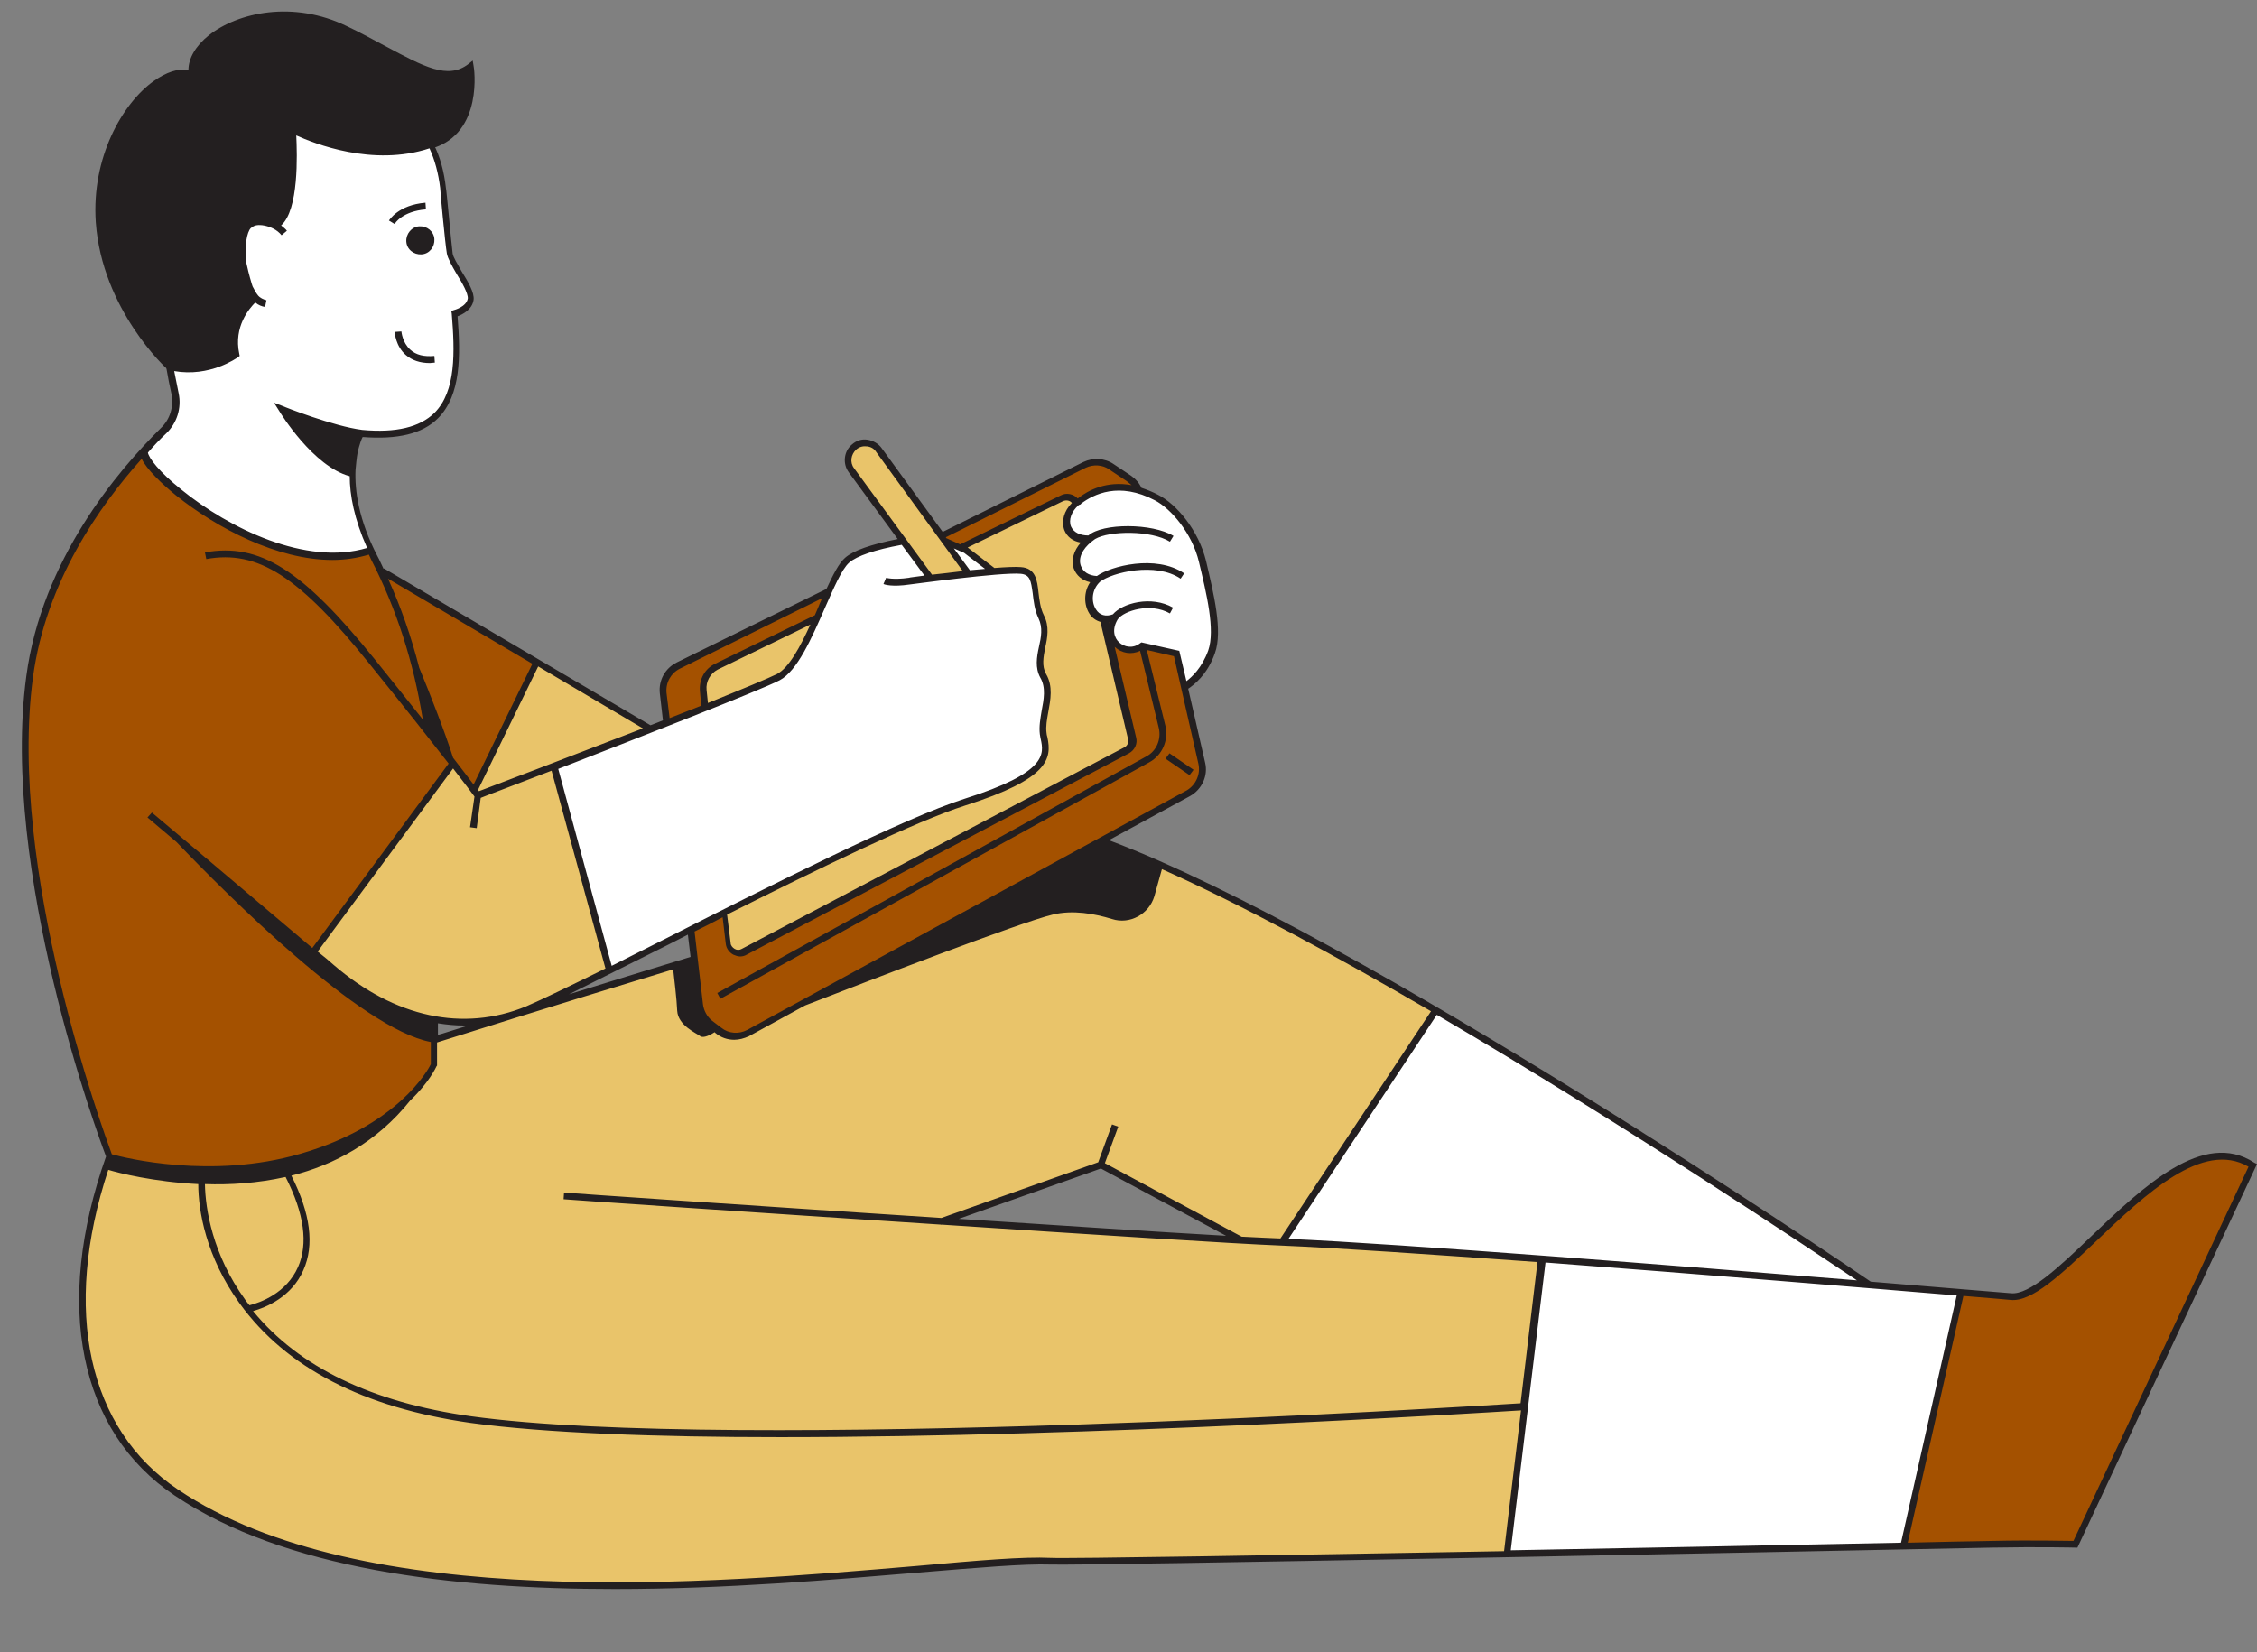 <?xml version="1.0" encoding="UTF-8" standalone="no"?><svg xmlns="http://www.w3.org/2000/svg" xmlns:xlink="http://www.w3.org/1999/xlink" fill="#000000" height="370.9" preserveAspectRatio="xMidYMid meet" version="1" viewBox="-4.9 -2.6 506.6 370.9" width="506.6" zoomAndPan="magnify"><rect x="-4.9" y="-2.6" width="506.6" height="370.9" fill="#808080" stroke="none"/><g id="change1_1"><path d="M283,276.2l34.5-52c-27.2-15.9-54.8-30.6-75.2-38.1l-91.3,26.6c-33.8,10.3-58.3,18-58.3,18l-73,26.2 c-10.7,30.2-9,59.4,15,75.5c53.4,35.9,169.8,14.3,196.2,15.4c3.8,0.2,51.5-0.7,102.4-1.6l8-66.2C317.3,278.2,295.2,276.7,283,276.2z M206.3,271.7l35.9-12.7l31.4,16.9L206.3,271.7z" fill="#e9c46a"/></g><g id="change2_1"><path d="M115.5,146.3l-14,28.6l-1.6,0.5l-3.1-0.8c0.6,5.5-4.1,2.1-4.1,8.3c0,19-0.1,53.4-0.1,53.4 s-6.2,13.8-29.9,20.6c-21.9,6.3-43.1,0-43.1,0S-4.4,194.9,1.7,149.3c3.1-22.9,16.6-40.7,25.5-50.4c-0.5,4.7,29.4,29.4,51,22.1v0 c0.3,0.5,0.5,1.1,0.8,1.6c0.6,1.1,1.1,2.2,1.6,3.3c0.1-0.1,0.1-0.1,0.2-0.2L115.5,146.3z" fill="#a45100"/></g><g id="change1_2"><path d="M119.3,169.5l12.6,45.7c-8.2,4.1-14.8,7.3-18.4,8.8c-14.6,6-30.4,2.3-44-9.4c-1.1-1-2.5-2.1-4-3.4l31.3-42.6 c2.4,3.1,4,5.2,4.8,6.3l14-28.6l25.6,14.8l-31.4,12.1C112.4,172.1,115.7,170.9,119.3,169.5z" fill="#e9c46a"/></g><g id="change2_2"><path d="M500.7,259l-39.8,85c0,0-8-0.2-18.7,0c-5.6,0.1-12.3,0.2-19.9,0.4l12.9-56.9c7.1,0.6,11.2,0.9,11.2,0.9 C457.9,289.6,482.8,247.3,500.7,259z M248.5,104.7l-3.9-2.6c-1.8-1.2-4.1-1.4-6.1-0.4l-91.1,45.1c-2.3,1.1-3.6,3.6-3.3,6.1l8,70 c0.2,1.6,1,3.1,2.3,4.1l2.1,1.6c1.9,1.5,4.5,1.7,6.7,0.6l98.7-53.8c2.4-1.3,3.6-4,3-6.7L251,108.4 C250.7,106.9,249.8,105.6,248.5,104.7z" fill="#a45100"/></g><g id="change3_1"><path d="M248.1,165.8L162.3,211c-1.5,0.8-3.4-0.2-3.6-1.9l-2.2-18.7c5.8-4,11.7-8,17.4-11.9c-3.3-1.2-6.3-3-9-5.3 c-4.2-3.6-7.4-8.2-10.1-13c-0.7-1.2-1.2-2.6-1.6-3.9l-0.4-3.9c-0.2-2.2,1-4.3,3-5.3l22.6-11c4.2,0,7.7,2.7,11.9,3.7 c2.3,0.5,4.8,0.4,6.7,1.7c1.2,0.8,2,2,2.7,3.2c2,3.2,3.7,6.7,4.3,10.4c0.2,1.6,0.2,3.1,0.1,4.7c1-0.5,2-1,2.9-1.5 c20.2-9.7,16.2-13.9,15.1-17.6c-1.1-3.7,1.1-9.1-1.8-12.8c-2.5-3.2-13.9-1.4-9.6-7.4l22.9-11.1c1.3-0.6,2.7-0.1,3.3,1.1c0,0,0,0,0,0 c-3.5,3-2.8,7.8,2,8.1l0.2,0.7c-3.7,3.5-2.2,7.9,1.9,8.3l0.1,0.6c-2.5,2.9-1.2,7.7,1.9,8.3l0,0l6.3,26.7 C249.6,164.2,249.1,165.3,248.1,165.8z" fill="#e9c46a"/></g><g id="change4_1"><path d="M92.1,30.7c-4.6,1.4-7.9,7-10.8,11.9c-1,1.7-1.9,3.3-2.9,4.7c-2.3,3.3-3.7,7.2-5.1,10.9 c-0.5,1.3-0.9,2.5-1.4,3.7c-1.6,4.1-3.7,8.2-6,12c-2.9,4.7-5.6,7.8-8.7,10.1c-3.2,2.3-6.8,3.5-10.2,3.5c-0.9,0-1.8-0.1-2.7-0.3 c-3.8-0.8-7.8-3.8-11.6-6.9c-0.2-0.1-14.7-13.4-16.1-33c-1-14.6,6-26.7,13-31.7c2.8-2,5.5-2.9,7.8-2.5C37.4,10.5,39,7.7,42,5.3 c6.5-5.1,18.9-7.9,31-2c3.2,1.5,6,3.1,8.5,4.4c8.8,4.7,14.1,7.6,18.7,4.1l1-0.8l0.2,1.2C101.5,12.4,103.7,27.3,92.1,30.7z" fill="#231f20"/></g><g id="change5_1"><path d="M368.1,255.2c11.9,7.5,46.6,30.6,46.6,30.6l20.5,1.7c0,0-12.7,56.1-12.9,56.9c-0.2,0.9-89.1,1.8-89.1,1.8 l8-66.2l-58.3-3.8l34.5-52C317.4,224.2,355.6,247.3,368.1,255.2z M265,123.4c-1.7-6.9-6.7-12.4-10.3-14.3c-8-4.2-14.1-1.9-17.8,1.3 c-3.7,3.2-2.8,8.4,2.9,8.2c-4.9,3.8-3.1,9,1.9,9c-3.9,3.4-1.3,10.7,3.9,8.5c-3.2,4.9,2.1,9.3,6,6.4l7.7,1.8l1.7,7.4 c0,0,4.1-2,6.1-7.9C268.7,138.9,266.8,130.9,265,123.4z M229.3,162c-0.6-3.8,2.3-8.9,0-12.9c-2.3-4.1,1.8-8.7-0.5-13.3 c-2.2-4.6,0-10.1-4.6-10.4c-1.2-0.1-3.4,0-6,0.3l-6.2-4.7l-6.9-3.1c0,0-15.7,1.6-19.9,5.3c-4.2,3.7-8.9,22.9-15.4,26.3 c-4.3,2.2-31.8,12.9-50.3,20l12.4,45.8l0,0c24.7-12.4,64-32.7,80-37.8C233.2,170.6,229.8,165.8,229.3,162z M97.1,67.8 c0,0,3.3-0.9,3.7-3.3c0.3-2.4-4.4-8-4.7-10.3c-0.3-2.3-1.5-14.6-1.5-14.6c-0.4-3.6-1.2-6.8-2.7-9.7c-14.9,5.2-31.1-3.2-31.1-3.2 s1.6,19.3-3.9,21.4c0,0-3.7-2-5.9,0c-2.2,2-2.1,11.5,1.5,16.1c0,0-6,4.9-4.3,12.7c0,0-6.5,4.8-14.7,2.8c0.4,2.3,0.8,4.4,1.2,6.1 c0.6,3-0.4,6.1-2.6,8.3c-1.3,1.2-2.9,2.8-4.6,4.7c-0.5,4.7,29.4,29.4,51,22.1v0c-7.9-16.6-2.2-26.3-2.2-26.3 C97.9,96.7,98,83,97.1,67.8z" fill="#ffffff"/></g><g id="change3_2"><path d="M186.8,97.8c1.7-1.4,4.3-1.1,5.6,0.7l20.1,27.8l-8.6,1L186.2,103C185,101.3,185.3,99.1,186.8,97.8z" fill="#e9c46a"/></g><g id="change4_2"><path d="M501.1,258.4c-11.4-7.5-24.9,5.3-36.8,16.7c-7,6.7-13.7,13-17.8,12.6c-0.4,0-13.1-1.1-31.5-2.6 c-4.8-3.3-114.5-77.8-171-99.1l18.2-9.9c2.7-1.5,4.1-4.6,3.4-7.5l-3.8-16.6c1.2-0.8,4.3-3.1,6-8c1.8-5-0.3-13.4-2-20.7 c-1.7-6.9-6.6-12.7-10.7-14.8c-1.3-0.7-2.6-1.2-3.8-1.6c-0.5-1.1-1.3-2-2.3-2.7l-3.9-2.6c-2-1.4-4.7-1.5-6.8-0.5l-31.6,15.7L193,98 c-0.7-1-1.9-1.7-3.2-1.9c-1.3-0.2-2.5,0.2-3.5,1.1c-1.8,1.5-2.1,4.3-0.7,6.2l11,15c-6,1.2-10,2.6-11.8,4.2c-1.4,1.2-2.7,3.8-4.2,7 L147,146.1c-2.6,1.3-4.1,4-3.8,6.9l0.7,6.1c-0.9,0.4-1.8,0.7-2.8,1.1L81.3,125l-0.1,0.1c-0.5-1-0.9-2-1.4-2.9 c-4.2-8.1-5.1-14.7-4.9-19.3c0.1-0.9,0.2-2.5,0.5-4.1c0.4-1.6,0.8-2.8,1.1-3.3c7.8,0.6,13.4-0.7,16.9-4.2c5.2-5.2,5.1-14.1,4.4-22.9 c1.1-0.4,3.3-1.5,3.6-3.7c0.2-1.6-1.2-4-2.7-6.4c-0.9-1.6-1.9-3.2-2-4c-0.3-2.3-1.4-14.5-1.5-14.6c-0.4-3.7-1.3-7.1-2.8-10l-0.3-0.6 l-0.6,0.2c-14.4,5.1-30.4-3.1-30.5-3.2l-1.2-0.6l0.1,1.4c0.4,5.1,0.7,18.4-3.2,20.5c-1.4-0.7-3.1-1.1-4.7-0.7 c-0.3,0.1-0.7,0.2-1,0.4c0,0,0,0,0,0c0,0-0.1,0-0.1,0.1c-0.1,0.1-0.2,0.1-0.3,0.2c-1.5,1.1-2.8,3.4-2.1,8.6c0.2,2.2,0.7,4.5,1.6,6.4 c0.3,0.7,0.6,1.3,1,1.8c-1.5,1.4-5.3,5.9-4.1,12.4c-1.5,0.9-7,4-13.7,2.4l-1.1-0.3l0.2,1.1c0.4,2.3,0.8,4.4,1.2,6.1 c0.5,2.8-0.3,5.6-2.4,7.6C21.5,103.1,4.5,123,1,149.2C-4.9,192.9,17.2,252.6,18.9,257c-11.8,33.3-6.1,61.7,15.4,76.1 c24.7,16.6,62.4,21,98.8,21c24.9,0,49.1-2.1,68.2-3.7c13.3-1.1,23.7-2,29.6-1.8c7.1,0.3,163.6-2.8,211.4-3.8c10.5-0.2,18.6,0,18.6,0 l0.5,0l40.3-86.1L501.1,258.4z M434.3,288.2l-12.5,55.5c-23.5,0.5-56,1.1-87.6,1.7l7.8-64.6C376.6,283.4,415.1,286.6,434.3,288.2z M284.3,275.5l33.3-50.3c42.7,25,84.1,52.8,94.3,59.6C372.4,281.6,309.7,276.6,284.3,275.5z M244.7,203.7c4,1.3,8.3-1.1,9.5-5.1 l1.7-6.1c17.9,8,39.3,19.6,60.4,31.9l-33.8,51c-2.1-0.1-5.1-0.2-8.7-0.4l-30.7-16.5l3-8.2l-1.4-0.5l-3.1,8.5l-35.2,12.5 c-41.6-2.7-83.9-5.6-84.7-5.7l-0.1,1.5c0.8,0.1,43.2,3,84.8,5.7l0,0.1l0.1-0.1c33.2,2.2,65.8,4.3,76.2,4.7c12.1,0.5,33.8,2,57.5,3.7 l-3.8,31.7c-11.2,0.7-176.6,11.1-235.7,2.9c-22.1-3.1-38.5-11-48.8-23.6c2.9-0.8,8.7-3.2,11.3-9.2c2.5-5.6,1.6-12.7-2.7-21.2 c9.6-2.4,19.2-7.5,26.7-16.9c4.3-4.1,5.8-7.5,5.9-7.7l0.1-0.1l0-0.2c0,0,0-1.2,0-5c3.5-1.1,24.6-7.8,53-16.4 c0.2,1.9,0.8,6.7,0.9,9.3c0.2,3.3,4.3,5,5.2,5.7c0.7,0.5,2.3-0.3,3.2-0.9l0.2,0.2c1.2,1,2.7,1.5,4.2,1.5c1.1,0,2.2-0.3,3.3-0.8 l12.6-6.9c13.9-5.4,48.4-18.7,55.6-20.4C235.9,201.6,240.8,202.5,244.7,203.7z M242.2,259.7l28.1,15.1c-14.5-0.8-36.9-2.3-60-3.8 L242.2,259.7z M51.1,290.4c-0.3-0.4-0.7-0.8-1-1.3c-7.3-10.1-8.9-20.3-9-25.9c5.6,0.2,11.8-0.2,18.1-1.6c4.2,8.2,5.1,15,2.8,20.2 C59.4,287.7,53.5,289.8,51.1,290.4z M102.1,183.3l0.9-6.8c1.7-0.7,7.9-3,15.9-6.1l12.1,44.4c-7.9,3.9-14.3,7-17.8,8.5 c-14.1,5.8-29.5,2.5-43.2-9.3c-1-0.9-2.2-1.9-3.6-3l30.4-41.1c2.7,3.5,4.3,5.6,4.8,6.3l-1,6.9L102.1,183.3z M145.2,209.4 c1.4-0.7,2.9-1.5,4.3-2.2l0.6,5c-10.1,3.1-19.3,5.9-27.3,8.4C128.8,217.6,136.6,213.7,145.2,209.4z M100.2,227.6 c-3.3,1-5.6,1.8-6.8,2.1c0-0.8,0-1.6,0-2.6c1.9,0.3,3.9,0.5,5.8,0.5C99.5,227.6,99.9,227.6,100.2,227.6z M264.1,168.9 c0.5,2.3-0.6,4.7-2.6,5.9l-98.7,53.8c-1.9,1-4.2,0.8-5.8-0.5l-2.1-1.6c-1.1-0.9-1.8-2.2-2-3.6l-1.9-16.4c2.1-1,4.2-2.1,6.3-3.2 l0.7,5.9c0.1,1.1,0.8,2,1.7,2.5c0.5,0.2,1,0.4,1.5,0.4c0.5,0,1-0.1,1.5-0.4l85.8-45.2c1.3-0.7,2-2.2,1.6-3.6l-4.8-20.3c0,0,0,0,0,0 c1.6,1.5,3.8,1.8,5.7,0.9l4.2,17.3c0.6,2.5-0.5,5.2-2.8,6.4l-96.3,53.1l0.7,1.3l96.3-53.1c2.9-1.6,4.3-4.9,3.6-8.1l-4.2-17.1 l6.1,1.4L264.1,168.9z M230.2,162.9c-0.1-0.4-0.2-0.7-0.2-1c-0.2-1.4,0.1-3,0.4-4.7c0.5-2.7,1.1-5.8-0.5-8.5c-1-1.8-0.6-3.8-0.2-5.9 c0.5-2.2,1-4.8-0.3-7.3c-0.8-1.6-1-3.5-1.2-5.1c-0.3-2.7-0.6-5.5-4-5.7c-1.2-0.1-3.3,0-5.9,0.2l-6-4.6l0,0l21.4-10.4 c0.7-0.3,1.5-0.2,2,0.4c-1.8,1.8-2.4,4.1-1.7,6.1c0.6,1.5,1.9,2.5,3.7,2.8c-1.6,1.8-2.2,3.9-1.6,5.8c0.6,1.6,1.9,2.7,3.7,3.1 c-1.5,2.2-1.4,5.1-0.2,7c0.6,1,1.5,1.6,2.5,1.9l6.2,26.3c0.2,0.8-0.2,1.6-0.9,1.9l-85.8,45.2c-0.5,0.3-1.1,0.3-1.6,0 c-0.5-0.3-0.9-0.8-0.9-1.3l-0.8-6.4c20.7-10.4,42.5-21,53.5-24.5C230.6,172.2,231.2,167.7,230.2,162.9z M216.2,125.1 c-1.1,0.1-2.2,0.2-3.4,0.3l-3.6-4.9l2.3,1L216.2,125.1z M244,137.1C244,137.1,244.1,137.1,244,137.1c0.1,0.1,0.1,0.1,0,0.2 L244,137.1z M254.3,109.7c3.7,1.9,8.4,7.5,9.9,13.8c1.7,7.1,3.7,15.3,2.1,19.9c-1.4,3.9-3.7,6-4.9,6.9l-1.6-6.8l-8.5-1.9l-0.3,0.2 c-1.7,1.3-3.6,0.8-4.7-0.2c-1.1-1-1.7-2.9-0.3-5.2c1.4-1.9,7.3-3.8,11.7-1.3l0.7-1.3c-4.9-2.8-11.4-1-13.5,1.5 c-1.6,0.6-3,0.2-3.8-1.1c-1.1-1.7-1-4.4,0.9-6.2c2.7-2.1,12.5-4.5,18.1-0.7l0.8-1.2c-6.4-4.3-16.5-1.6-19.6,0.6 c-1.8-0.1-3.1-0.9-3.6-2.3c-0.6-1.7,0.3-3.7,2.4-5.4l0.8-0.6c3.2-1.9,12.6-2,16.8,0.6l0.8-1.3c-4.8-2.9-15.9-2.9-19.1-0.1 c-1.9,0-3.3-0.7-3.9-2c-0.6-1.5,0.1-3.4,1.7-4.8c0.1,0,0.1-0.1,0.2-0.1l0.3-0.1c0,0,0-0.1,0-0.1 C240.6,108.3,246.3,105.5,254.3,109.7z M238.8,102.4c1.7-0.8,3.8-0.7,5.3,0.4l3.9,2.6c0.4,0.3,0.7,0.6,1.1,0.9 c-5.6-1-9.7,1.1-12.1,3c-0.9-1-2.5-1.4-3.8-0.7l-22.6,11l-3.1-1.4l-0.1-0.2L238.8,102.4z M186.8,102.5c-1-1.3-0.7-3.1,0.5-4.2 c0.7-0.6,1.5-0.8,2.4-0.7c0.9,0.1,1.6,0.5,2.1,1.3l19.4,26.7c-2.5,0.3-4.9,0.6-6.9,0.8L186.8,102.5z M147.7,147.5l31.9-15.8 c-0.2,0.6-0.5,1.1-0.7,1.7c-0.3,0.7-0.6,1.4-0.9,2.1l-22.4,10.9c-2.3,1.1-3.6,3.5-3.4,6.1l0.3,3.3c-2.2,0.9-4.6,1.8-7.1,2.8 l-0.7-5.7C144.5,150.6,145.7,148.5,147.7,147.5z M177,137.6c-2.3,5-4.8,9.7-7.5,11.1c-1.8,0.9-7.8,3.4-15.5,6.5l-0.3-2.9 c-0.2-1.9,0.8-3.7,2.5-4.6L177,137.6z M170.1,150.1c4-2.1,7.2-9.5,10.1-16.1c2-4.5,3.8-8.8,5.5-10.3c1.7-1.5,5.8-2.9,11.8-4l5.1,6.9 c-2,0.3-3.3,0.4-3.5,0.5c-3.5,0.5-5.1,0-5.1,0l-0.6,1.4c0.2,0.1,1.9,0.7,5.9,0.1c0.2,0,20.5-2.8,24.9-2.4c2.1,0.2,2.3,1.5,2.7,4.4 c0.2,1.7,0.4,3.7,1.3,5.6c1,2.1,0.6,4.2,0.1,6.4c-0.5,2.3-0.9,4.7,0.3,6.9c1.3,2.2,0.8,4.9,0.3,7.5c-0.3,1.8-0.6,3.5-0.4,5.2 c0.1,0.4,0.1,0.8,0.2,1.1c0.7,3.3,1.6,7.5-17.1,13.4c-13.5,4.3-43.2,19.3-67.1,31.4c-4.3,2.2-8.4,4.2-12.1,6.1l-12-44.2 C138.9,162.8,165.9,152.3,170.1,150.1z M139.4,160.9c-16.3,6.3-33.6,12.9-36.8,14.1c-0.1-0.1-0.1-0.2-0.2-0.3l13.5-27.7L139.4,160.9 z M114.6,146.4l-13.2,27.1c-1-1.3-2.5-3.3-4.6-6c-1.8-5.7-5.2-14.4-7.6-20.2c-1.8-7-4.1-13.6-7-20L114.6,146.4z M32.4,94.7 c2.4-2.3,3.5-5.7,2.8-9c-0.3-1.4-0.6-3.1-1-5c8,1.4,14-2.9,14.3-3.1l0.4-0.3l-0.1-0.5c-1.3-6.1,2.3-10.2,3.6-11.5 c0.7,0.6,1.5,0.9,2.2,1l0.3-1.5c-0.7-0.2-1.4-0.5-1.9-1.1c-0.5-0.6-0.8-1.3-1.2-2c-0.1-0.2-0.1-0.4-0.2-0.6c-0.6-2-1-3.7-1.3-5.1 c-0.3-3.4,0.2-6.5,1.1-7.4c0,0,0,0,0,0c0.1-0.1,0.2-0.1,0.3-0.2c0,0,0.1-0.1,0.1-0.1c0.1,0,0.1-0.1,0.2-0.1c0.1,0,0.1-0.1,0.2-0.1 c0.1,0,0.2-0.1,0.3-0.1c0,0,0,0,0,0c1.8-0.4,3.9,0.7,3.9,0.7l0,0c0.8,0.4,1.4,0.9,1.9,1.5l1.2-1c-0.3-0.4-0.8-0.8-1.3-1.2 c4-3.5,3.6-15.9,3.4-20.2c4,1.8,17.2,7.1,29.9,2.9c1.2,2.6,2,5.6,2.4,8.9c0,0.5,1.1,12.4,1.5,14.7c0.2,1.1,1.1,2.7,2.2,4.6 c1.2,1.9,2.6,4.4,2.5,5.5c-0.3,1.9-3.1,2.6-3.1,2.6l-0.6,0.2l0.1,0.6c0.7,8.6,1,17.4-3.9,22.3c-3.3,3.2-8.6,4.5-16.2,3.8 c-6.4-0.8-17.6-5.2-17.7-5.3l-2.1-0.8l1.2,1.9c0.3,0.5,7.6,12.4,15.8,14.6c0,4.2,1,9.6,3.9,16.1c-13.7,4.1-31-4.4-41.7-13.1 c-5-4-7.3-7.1-7.5-8.3C29.6,97.5,31,96,32.4,94.7z M2.5,149.4c2.9-21.4,14.9-38.4,24.4-49c1.1,2.3,4.5,5.6,7.7,8.2 c9.1,7.3,22.7,14.5,35.1,14.5c2.8,0,5.5-0.4,8.2-1.2c0.2,0.4,0.3,0.7,0.5,1.1c5.7,11.1,9.5,22.9,11.6,35.9c-3-3.8-6.6-8.3-10.7-13.4 c-16.3-20.2-25.9-26.3-38.2-24.1l0.3,1.5c11.6-2.1,20.9,3.9,36.7,23.6c8,9.9,13.8,17.3,17.7,22.3l-30.6,41.4 c-12.5-10.6-35.7-30.2-36-30.4l-1,1.1c0.1,0.1,2.6,2.2,6.5,5.5c11.3,11.8,41.3,41.9,57.1,44.9c0,3.1,0,4.5,0,5 c-0.7,1.4-7.5,13.8-29.3,20.1c-19.9,5.8-39.5,0.9-42.3,0.1C18.3,251.3-3.3,192.5,2.5,149.4z M230.9,347.1c-6-0.3-16.5,0.6-29.8,1.8 c-46.7,4-124.8,10.6-166-17.1C14.8,318.2,9,291.5,19.4,260c2.3,0.7,10.2,2.7,20.2,3.2c0,5.9,1.7,16.3,9.3,26.8 c10.4,14.4,27.8,23.4,51.8,26.8c16.7,2.3,41.8,3.2,69.5,3.2c70,0,156.7-5.4,166.3-6l-3.8,31.6C282.2,346.5,234.7,347.3,230.9,347.1z M460.5,343.3c-1.9,0-9.2-0.2-18.2,0c-5.2,0.1-11.6,0.2-19,0.4l12.5-55.4c6.5,0.5,10.4,0.9,10.6,0.9c4.8,0.5,11.4-5.8,19-13 c11.3-10.8,24.1-22.9,34.4-16.9L460.5,343.3z M92.6,77.3l0.1,1.5c-0.4,0-0.8,0.1-1.1,0.1c-2.2,0-4-0.6-5.4-1.8c-2.3-2-2.5-5-2.5-5.2 l1.5-0.1c0,0,0.2,2.5,2,4.1C88.5,77.1,90.3,77.5,92.6,77.3z M89.2,48.2c1.7-0.1,3.3,1.1,3.4,2.9c0.1,1.7-1.1,3.3-2.9,3.4 c-1.7,0.1-3.3-1.1-3.4-2.9C86.2,49.9,87.5,48.3,89.2,48.2z M83.7,47.7l-1.3-0.8c0.1-0.1,2.1-3.5,8.2-4l0.1,1.5 C85.5,44.8,83.7,47.5,83.7,47.7z M257.6,166.5l5.4,3.7l-0.9,1.2l-5.4-3.7L257.6,166.5z" fill="#231f20"/></g></svg>
